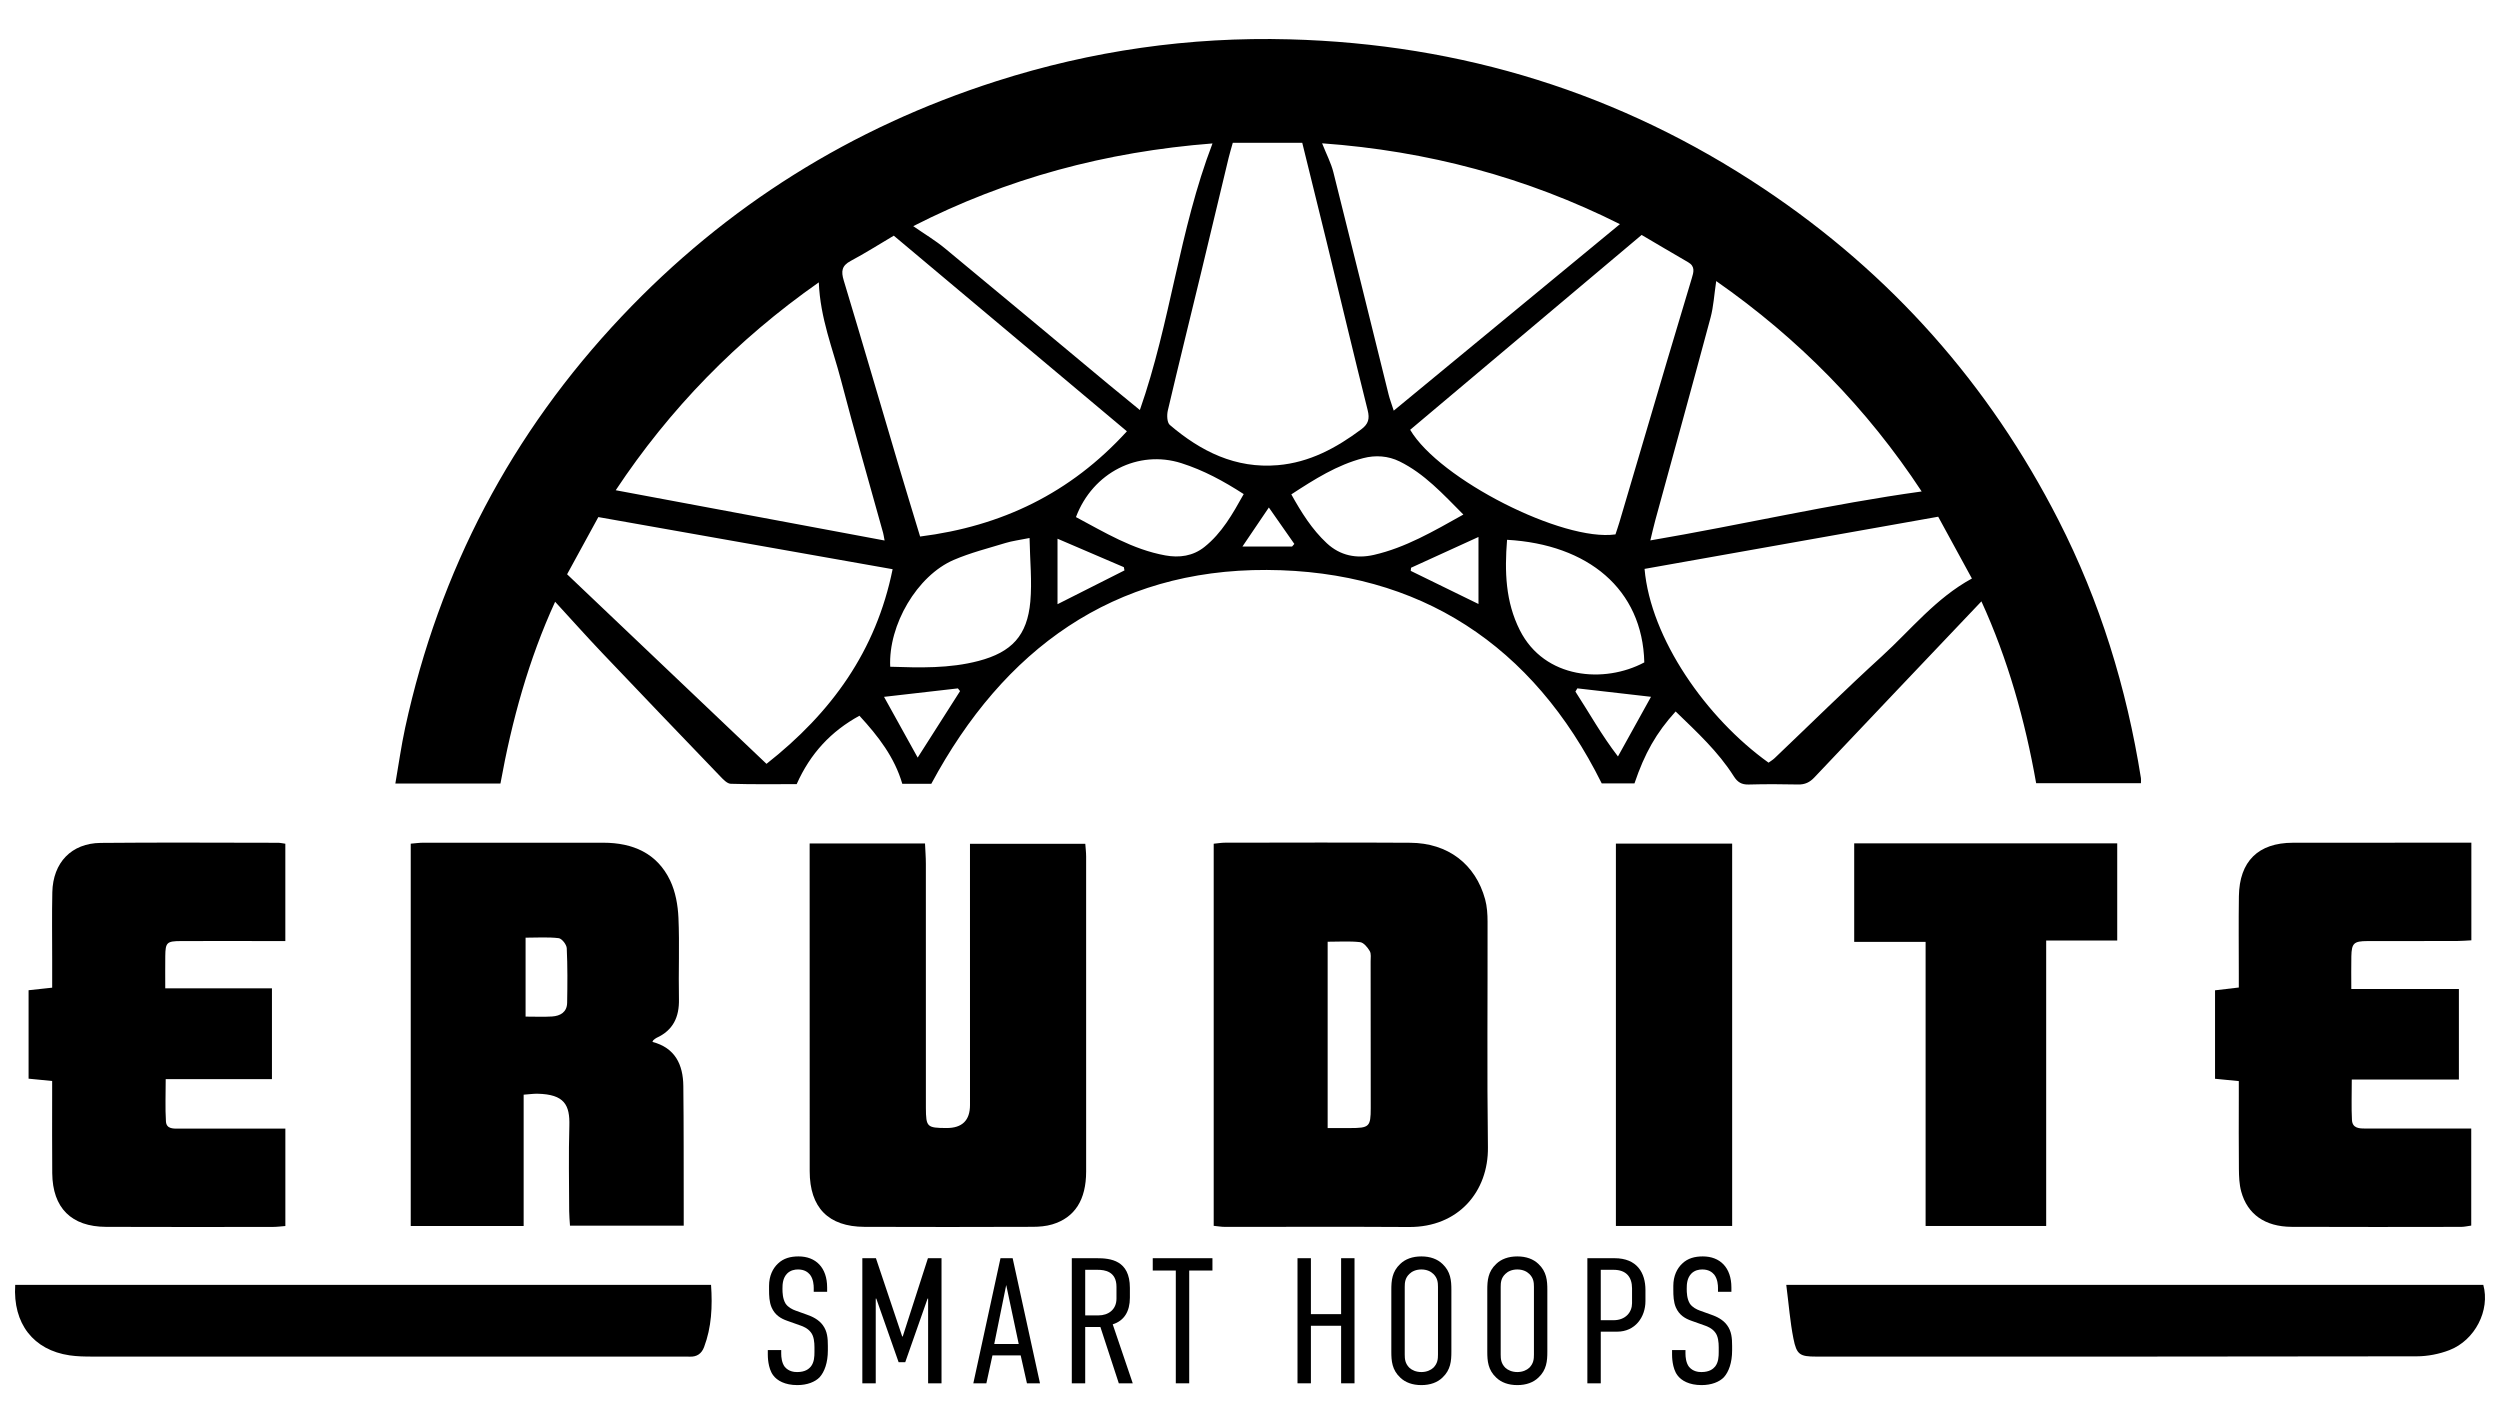 <svg xmlns="http://www.w3.org/2000/svg" id="Layer_1" data-name="Layer 1" viewBox="0 0 792 451.157"><defs><style>      .cls-1 {        stroke-width: 0px;      }    </style></defs><g><path class="cls-1" d="m257.794,408.111c0-1.019-.113-2.888-1.189-4.303-.679-.793-1.755-1.642-3.794-1.642-1.019,0-2.378.227-3.454,1.302-1.359,1.415-1.472,3.284-1.472,4.812,0,1.19.056,3.228,1.019,4.756.793,1.133,2.152,1.812,3.114,2.152l3.624,1.302c1.642.566,3.737,1.529,5.039,3.341,1.416,1.925,1.586,4.076,1.586,6.568v1.416c0,3.907-1.076,6.794-2.604,8.493-1.416,1.471-3.907,2.491-7.078,2.491-3.907,0-6.399-1.415-7.644-3.114-1.699-2.264-1.699-6.058-1.699-6.568v-1.415h4.247v1.133c0,1.076.17,2.945,1.132,4.19,1.246,1.472,2.945,1.642,3.907,1.642,2.605,0,3.737-1.02,4.36-1.756,1.076-1.359,1.133-3.227,1.133-4.586v-1.529c0-1.528-.17-3.511-1.133-4.7-.962-1.302-2.548-1.925-3.227-2.152l-4.303-1.529c-1.925-.679-3.85-1.755-4.926-4.246-.736-1.756-.793-3.681-.793-5.606v-1.19c0-3.17,1.189-5.549,2.831-7.078,1.755-1.698,4.02-2.264,6.511-2.264,5.436,0,9.059,3.51,9.059,9.852v1.359h-4.247v-1.133Z"></path><path class="cls-1" d="m273.191,398.599h4.303l8.323,24.8h.17l7.984-24.8h4.303v39.635h-4.247v-26.839h-.17l-7.078,20.158h-2.095l-7.078-20.158h-.17v26.839h-4.247v-39.635Z"></path><path class="cls-1" d="m325.336,438.234l-1.982-8.833h-8.946l-1.925,8.833h-4.133l8.607-39.635h3.85l8.663,39.635h-4.133Zm-6.568-31.142l-3.794,18.685h7.757l-3.963-18.685Z"></path><path class="cls-1" d="m347.471,398.599c4.303,0,10.475.622,10.475,9.399v3.114c0,4.36-1.812,7.304-5.436,8.436l6.342,18.685h-4.416l-5.832-17.836h-4.813v17.836h-4.247v-39.635h7.927Zm-3.68,18.119h4.19c3.114,0,5.719-1.812,5.719-5.323v-3.737c0-4.926-3.794-5.38-5.945-5.38h-3.963v14.439Z"></path><path class="cls-1" d="m384.103,398.599v3.907h-7.361v35.728h-4.247v-35.728h-7.304v-3.907h18.912Z"></path><path class="cls-1" d="m415.295,398.599v17.722h9.57v-17.722h4.246v39.635h-4.246v-18.232h-9.57v18.232h-4.246v-39.635h4.246Z"></path><path class="cls-1" d="m440.771,408.62c0-2.944.227-5.775,2.832-8.21,1.585-1.529,3.85-2.378,6.681-2.378,2.831,0,5.096.849,6.681,2.378,2.605,2.434,2.831,5.266,2.831,8.21v19.591c0,2.945-.226,5.775-2.831,8.21-1.585,1.529-3.85,2.378-6.681,2.378-2.832,0-5.096-.849-6.681-2.378-2.605-2.435-2.832-5.266-2.832-8.21v-19.591Zm14.779-.906c0-1.415-.114-2.831-1.472-4.133-.793-.792-2.095-1.415-3.794-1.415-1.699,0-3.001.623-3.794,1.415-1.359,1.302-1.472,2.718-1.472,4.133v21.403c0,1.415.113,2.832,1.472,4.19.792.736,2.095,1.359,3.794,1.359,1.698,0,3.001-.623,3.794-1.359,1.359-1.359,1.472-2.775,1.472-4.19v-21.403Z"></path><path class="cls-1" d="m471.172,408.62c0-2.944.227-5.775,2.832-8.21,1.585-1.529,3.85-2.378,6.681-2.378,2.831,0,5.096.849,6.681,2.378,2.605,2.434,2.831,5.266,2.831,8.21v19.591c0,2.945-.226,5.775-2.831,8.21-1.585,1.529-3.85,2.378-6.681,2.378-2.832,0-5.096-.849-6.681-2.378-2.605-2.435-2.832-5.266-2.832-8.21v-19.591Zm14.779-.906c0-1.415-.114-2.831-1.472-4.133-.793-.792-2.095-1.415-3.794-1.415-1.699,0-3.001.623-3.794,1.415-1.359,1.302-1.472,2.718-1.472,4.133v21.403c0,1.415.113,2.832,1.472,4.19.792.736,2.095,1.359,3.794,1.359,1.698,0,3.001-.623,3.794-1.359,1.359-1.359,1.472-2.775,1.472-4.19v-21.403Z"></path><path class="cls-1" d="m502.877,398.599h8.606c7.135,0,9.796,4.643,9.796,10.078v3.511c0,5.096-3.284,9.682-8.946,9.682h-5.21v16.364h-4.246v-39.635Zm4.246,19.647h4.02c3.907,0,5.889-2.604,5.889-5.379v-4.7c0-3.624-1.869-5.889-5.832-5.889h-4.077v15.967Z"></path><path class="cls-1" d="m544.264,408.111c0-1.019-.113-2.888-1.189-4.303-.68-.793-1.756-1.642-3.794-1.642-1.02,0-2.378.227-3.454,1.302-1.359,1.415-1.472,3.284-1.472,4.812,0,1.19.056,3.228,1.019,4.756.793,1.133,2.152,1.812,3.114,2.152l3.624,1.302c1.642.566,3.737,1.529,5.039,3.341,1.415,1.925,1.585,4.076,1.585,6.568v1.416c0,3.907-1.076,6.794-2.604,8.493-1.415,1.471-3.907,2.491-7.078,2.491-3.907,0-6.399-1.415-7.644-3.114-1.699-2.264-1.699-6.058-1.699-6.568v-1.415h4.247v1.133c0,1.076.17,2.945,1.133,4.19,1.246,1.472,2.944,1.642,3.907,1.642,2.605,0,3.737-1.02,4.36-1.756,1.076-1.359,1.133-3.227,1.133-4.586v-1.529c0-1.528-.17-3.511-1.133-4.7-.963-1.302-2.548-1.925-3.227-2.152l-4.303-1.529c-1.926-.679-3.85-1.755-4.926-4.246-.736-1.756-.793-3.681-.793-5.606v-1.19c0-3.17,1.19-5.549,2.832-7.078,1.755-1.698,4.019-2.264,6.511-2.264,5.436,0,9.059,3.51,9.059,9.852v1.359h-4.247v-1.133Z"></path></g><g><path class="cls-1" d="m565.89,407.038h220.817c2.216,8.045-2.613,17.567-10.773,20.695-3.214,1.232-6.84,1.943-10.281,1.949-63.426.117-126.853.098-190.279.086-5.182-.001-6.202-.585-7.221-5.725-1.055-5.321-1.464-10.769-2.263-17.005Z"></path><path class="cls-1" d="m4.817,407.041h220.442c.476,6.904.166,13.416-2.209,19.719-.781,2.073-2.282,3.13-4.555,3.027-1.125-.051-2.253-.016-3.38-.016-61.974.003-123.948.01-185.923-.006-2.387-.001-4.802-.044-7.157-.39-11.405-1.68-17.998-9.988-17.218-22.333Z"></path></g><g><path class="cls-1" d="m530.841,225.393c-6.122,6.73-9.82,13.261-13.038,22.781h-10.378c-21.737-43.787-57.63-67.388-106.084-67.612-48.664-.225-83.396,25.101-106.304,67.741h-9.194c-2.445-8.371-7.544-15.007-13.577-21.559-9.004,4.931-15.544,11.935-19.879,21.666-6.881,0-13.89.109-20.888-.109-1.139-.036-2.382-1.375-3.324-2.355-12.497-13.001-24.977-26.018-37.396-39.093-4.925-5.185-9.689-10.524-14.917-16.218-8.38,18.278-13.712,37.637-17.323,57.583h-33.293c1.071-6.155,1.868-11.969,3.11-17.686,10.816-49.786,33.657-93.317,68.642-130.327,33.09-35.006,72.718-59.778,118.621-74.478,30.206-9.673,61.208-14.115,92.857-13.268,54.553,1.46,104.822,16.973,150.305,47.337,40.225,26.854,71.338,61.894,93.335,104.967,13.177,25.802,21.591,53.16,26.127,81.739.065.409.008.836.008,1.622h-33.198c-3.513-19.907-8.974-39.33-17.341-57.616-17.717,18.655-35.349,37.193-52.926,55.783-1.474,1.559-2.999,2.282-5.158,2.232-5.213-.12-10.434-.133-15.646.01-2.25.062-3.528-.724-4.744-2.646-4.929-7.785-11.646-13.962-18.397-20.494ZM390.55,45.229c-.517,1.863-.972,3.328-1.33,4.817-2.929,12.176-5.82,24.361-8.761,36.534-3.503,14.494-7.09,28.967-10.497,43.483-.336,1.433-.255,3.797.633,4.555,9.822,8.38,20.829,13.898,34.225,12.747,10.044-.863,18.497-5.442,26.419-11.348,2.274-1.695,2.723-3.339,2.035-6.084-4.439-17.734-8.663-35.521-12.987-53.284-2.523-10.366-5.1-20.719-7.737-31.421h-22.002Zm121.23,124.067c.395-1.21.856-2.517,1.249-3.846,5.062-17.126,10.106-34.258,15.174-51.382,2.554-8.628,5.133-17.25,7.739-25.862.596-1.969,1.18-3.796-1.146-5.136-4.854-2.796-9.666-5.665-14.729-8.642-24.623,20.729-49.01,41.26-73.328,61.732,9.22,15.679,48.381,35.533,65.04,33.136Zm-154.778-32.659c-24.803-20.815-49.226-41.312-73.851-61.977-4.697,2.777-9.085,5.568-13.661,8.006-2.862,1.525-3.066,3.298-2.189,6.198,5.857,19.382,11.519,38.822,17.274,58.235,2.227,7.512,4.533,15,6.916,22.874,25.808-3.266,47.563-13.652,65.511-33.335Zm257.018,27.058c-31.396,5.579-62.236,11.059-93.025,16.53,1.916,22.009,19.527,47.248,39.285,61.385.613-.451,1.338-.872,1.929-1.435,11.322-10.777,22.448-21.769,33.996-32.297,9.173-8.364,16.99-18.329,28.495-24.604-3.493-6.403-6.983-12.802-10.68-19.579Zm-434.365,18.236c21.204,20.159,42.148,40.069,63.171,60.056,20.628-16.232,34.718-35.778,39.957-61.665-31.425-5.566-62.248-11.025-93.227-16.512-3.42,6.26-6.571,12.027-9.901,18.121Zm333.539-110.923c-29.616-14.838-60.959-23.198-94.352-25.608,1.379,3.483,2.834,6.236,3.573,9.169,5.907,23.467,11.674,46.969,17.504,70.456.35,1.41.879,2.776,1.618,5.074,24.198-19.955,47.704-39.338,71.657-59.091Zm-129.073-25.568c-33.831,2.636-65.123,11.043-94.809,26.205,3.612,2.506,6.987,4.509,9.978,6.979,17.369,14.338,34.645,28.79,51.96,43.194,3.114,2.591,6.265,5.137,9.858,8.079,9.74-27.766,12.419-56.786,23.012-84.457Zm159.574,43.607c-.657,4.392-.853,8.072-1.786,11.553-5.752,21.447-11.675,42.848-17.528,64.268-.528,1.931-.958,3.889-1.556,6.335,29.112-4.962,57.095-11.516,85.96-15.508-17.385-26.417-38.941-48.38-65.09-66.649Zm-284.3.405c-26.117,18.316-47.313,40.203-64.334,65.855,28.54,5.336,56.65,10.592,85.176,15.926-.255-1.332-.321-1.878-.466-2.403-4.47-16.144-9.134-32.237-13.356-48.445-2.579-9.9-6.562-19.496-7.019-30.932Zm218.041,81.555c-.799,10.072-.511,19.599,4.047,28.642,7.821,15.515,26.837,16.94,39.431,10.201-.547-23.239-17.88-37.401-43.478-38.842Zm-151.276-.568c-3.244.656-5.47.927-7.583,1.569-5.509,1.674-11.143,3.106-16.413,5.366-11.602,4.975-20.774,20.597-20.146,33.849,9.385.306,18.777.587,28.002-1.841,10.496-2.762,15.424-8.027,16.388-18.814.57-6.371-.113-12.855-.248-20.128Zm67.846-13.911c-6.405-4.139-12.76-7.573-19.742-9.796-13.616-4.335-28.085,2.928-33.404,17.083,9.078,4.832,17.941,10.267,28.33,12.144,4.402.795,8.711.246,12.393-2.696,5.505-4.398,8.859-10.347,12.422-16.735Zm69.587,6.483c-6.578-6.621-12.354-12.955-20.188-16.82-3.654-1.802-7.672-2.061-11.565-1.045-8.263,2.157-15.375,6.656-22.754,11.473,3.22,5.783,6.548,11.09,11.223,15.455,4.291,4.006,9.484,4.966,14.947,3.712,9.981-2.291,18.74-7.405,28.337-12.775Zm-172.873,76.996c4.833-7.583,9.129-14.323,13.425-21.063l-.686-.862c-7.572.867-15.144,1.735-23.4,2.681,3.63,6.553,6.869,12.399,10.661,19.244Zm208.983-21.935l-.615,1.021c4.348,6.685,8.208,13.695,13.479,20.551,3.669-6.622,6.95-12.542,10.472-18.898-8.324-.954-15.83-1.814-23.337-2.674Zm-52.687-38.209l-.098.988c7.034,3.44,14.069,6.879,21.462,10.494v-21.234c-7.537,3.44-14.45,6.596-21.364,9.751Zm-111.998,11.548c7.542-3.806,14.376-7.255,21.21-10.704l-.197-1.031c-6.819-2.924-13.638-5.849-21.013-9.012v20.746Zm74.31-18.276c.24-.272.48-.545.719-.817-2.562-3.663-5.124-7.327-8.075-11.547-3.012,4.451-5.464,8.073-8.368,12.364h15.724Z"></path><g><path class="cls-1" d="m384.503,267.292c1.35-.13,2.439-.325,3.528-.326,19.585-.018,39.171-.102,58.755.022,11.915.075,20.648,6.75,23.703,17.919.621,2.27.766,4.727.771,7.099.052,23.812-.201,47.628.115,71.436.185,13.964-9.294,25.372-25.017,25.272-19.444-.124-38.888-.024-58.333-.042-1.085-.001-2.17-.197-3.523-.329v-121.05Zm36.096,90.076c2.616,0,4.844.001,7.073-0,6.122-.004,6.573-.393,6.579-6.342.016-15.479-.009-30.958-.034-46.436-.002-1.121.22-2.452-.29-3.312-.693-1.168-1.913-2.678-3.047-2.806-3.299-.374-6.668-.133-10.28-.133v59.029Z"></path><path class="cls-1" d="m130.116,267.277c1.515-.121,2.744-.304,3.973-.305,19.023-.016,38.045-.028,57.068.003,9.286.015,17.005,3.287,21.151,11.981,1.695,3.555,2.445,7.808,2.622,11.789.382,8.578-.024,17.189.16,25.78.122,5.666-1.825,9.859-7.106,12.27-.375.171-.692.481-1.015.75-.099.082-.131.245-.274.534,7.196,1.873,9.702,7.197,9.781,13.953.15,12.82.096,25.643.125,38.465.004,1.805.001,3.61.001,5.804h-36.031c-.094-1.605-.254-3.1-.258-4.595-.024-9.018-.213-18.042.054-27.053.195-6.576-1.546-9.985-10.097-10.159-1.235-.025-2.474.163-4.382.301v41.599h-35.771v-121.116Zm36.389,54.784c3.082,0,5.745.133,8.388-.037,2.63-.169,4.726-1.378,4.778-4.335.102-5.766.15-11.542-.124-17.298-.055-1.149-1.553-3.063-2.557-3.182-3.387-.401-6.851-.153-10.485-.153v25.006Z"></path><path class="cls-1" d="m256.496,267.202h36.548c.1,2.292.268,4.36.269,6.428.017,24.806.009,49.612.008,74.418-0.0.987-.006,1.973.001,2.96.042,6.033.338,6.321,6.513,6.351q7.462.036,7.462-7.294c-.002-25.792-.005-51.585-.007-77.377-0-1.67-0-3.339-0-5.367h36.532c.092,1.338.265,2.684.266,4.031.017,33.262.034,66.525.004,99.787-.008,8.975-3.589,14.598-10.724,16.745-1.983.597-4.158.768-6.246.775-17.759.056-35.518.083-53.276.007-11.43-.049-17.327-6.114-17.332-17.614-.014-32.981-.012-65.961-.017-98.942-0-1.515-0-3.03-0-4.907Z"></path><path class="cls-1" d="m16.523,342.454c-2.812-.275-5.003-.489-7.469-.73v-28.022c2.432-.263,4.731-.512,7.477-.808,0-3.23-.002-6.16 0-9.09.004-7.046-.107-14.095.044-21.138.202-9.389,6.048-15.541,15.307-15.632,18.741-.183,37.485-.056,56.228-.041.675.001,1.349.171,2.283.297v30.832c-2.285,0-4.359 0-6.434-0-8.878-.002-17.757-.035-26.635.006-4.497.021-4.908.452-4.965,4.766-.043,3.224-.008,6.449-.008,10.212h33.8v28.755h-33.657c0,4.822-.193,9.127.074,13.404.156,2.502,2.489,2.277,4.299,2.281,9.583.018,19.166-.004,28.748-.012,1.515-.001,3.031-0,4.786-0v30.869c-1.281.097-2.615.285-3.949.286-17.615.015-35.231.053-52.846-.021-11.02-.046-16.953-5.998-17.057-16.999-.077-8.173-.023-16.347-.028-24.521-.001-1.392-0-2.785-0-4.693Z"></path><path class="cls-1" d="m744.89,313.308h34.088v28.682h-33.932c0,4.738-.157,8.789.055,12.821.141,2.672,2.356,2.721,4.425,2.717,8.739-.014,17.478-.002,26.217.001,2.243.001,4.486 0,7.146 0v30.737c-1.082.144-2.147.409-3.213.41-17.901.023-35.802.07-53.702-.013-8.398-.039-13.996-3.974-15.959-11.191-.618-2.27-.703-4.732-.73-7.109-.086-7.61-.031-15.222-.03-22.834 0-1.534,0-3.068,0-5.036-2.621-.257-4.922-.482-7.532-.738v-28.026c2.48-.291,4.78-.562,7.531-.885,0-1.642-0-3.017,0-4.393.001-8.175-.092-16.351.027-24.525.16-11.058,6.116-16.921,17.097-16.944,17.337-.036,34.674-.019,52.011-.024,1.385-0,2.771-0,4.537-0v30.935c-1.637.081-3.131.214-4.625.218-9.444.02-18.888-.011-28.331.022-4.275.015-4.972.686-5.064,4.827-.071,3.207-.014,6.417-.014,10.347Z"></path><path class="cls-1" d="m587.411,267.175h83.324v30.783h-22.506v90.432h-38.198v-90.003h-22.62v-31.212Z"></path><path class="cls-1" d="m548.747,388.382h-36.831v-121.128h36.831v121.128Z"></path></g></g></svg>